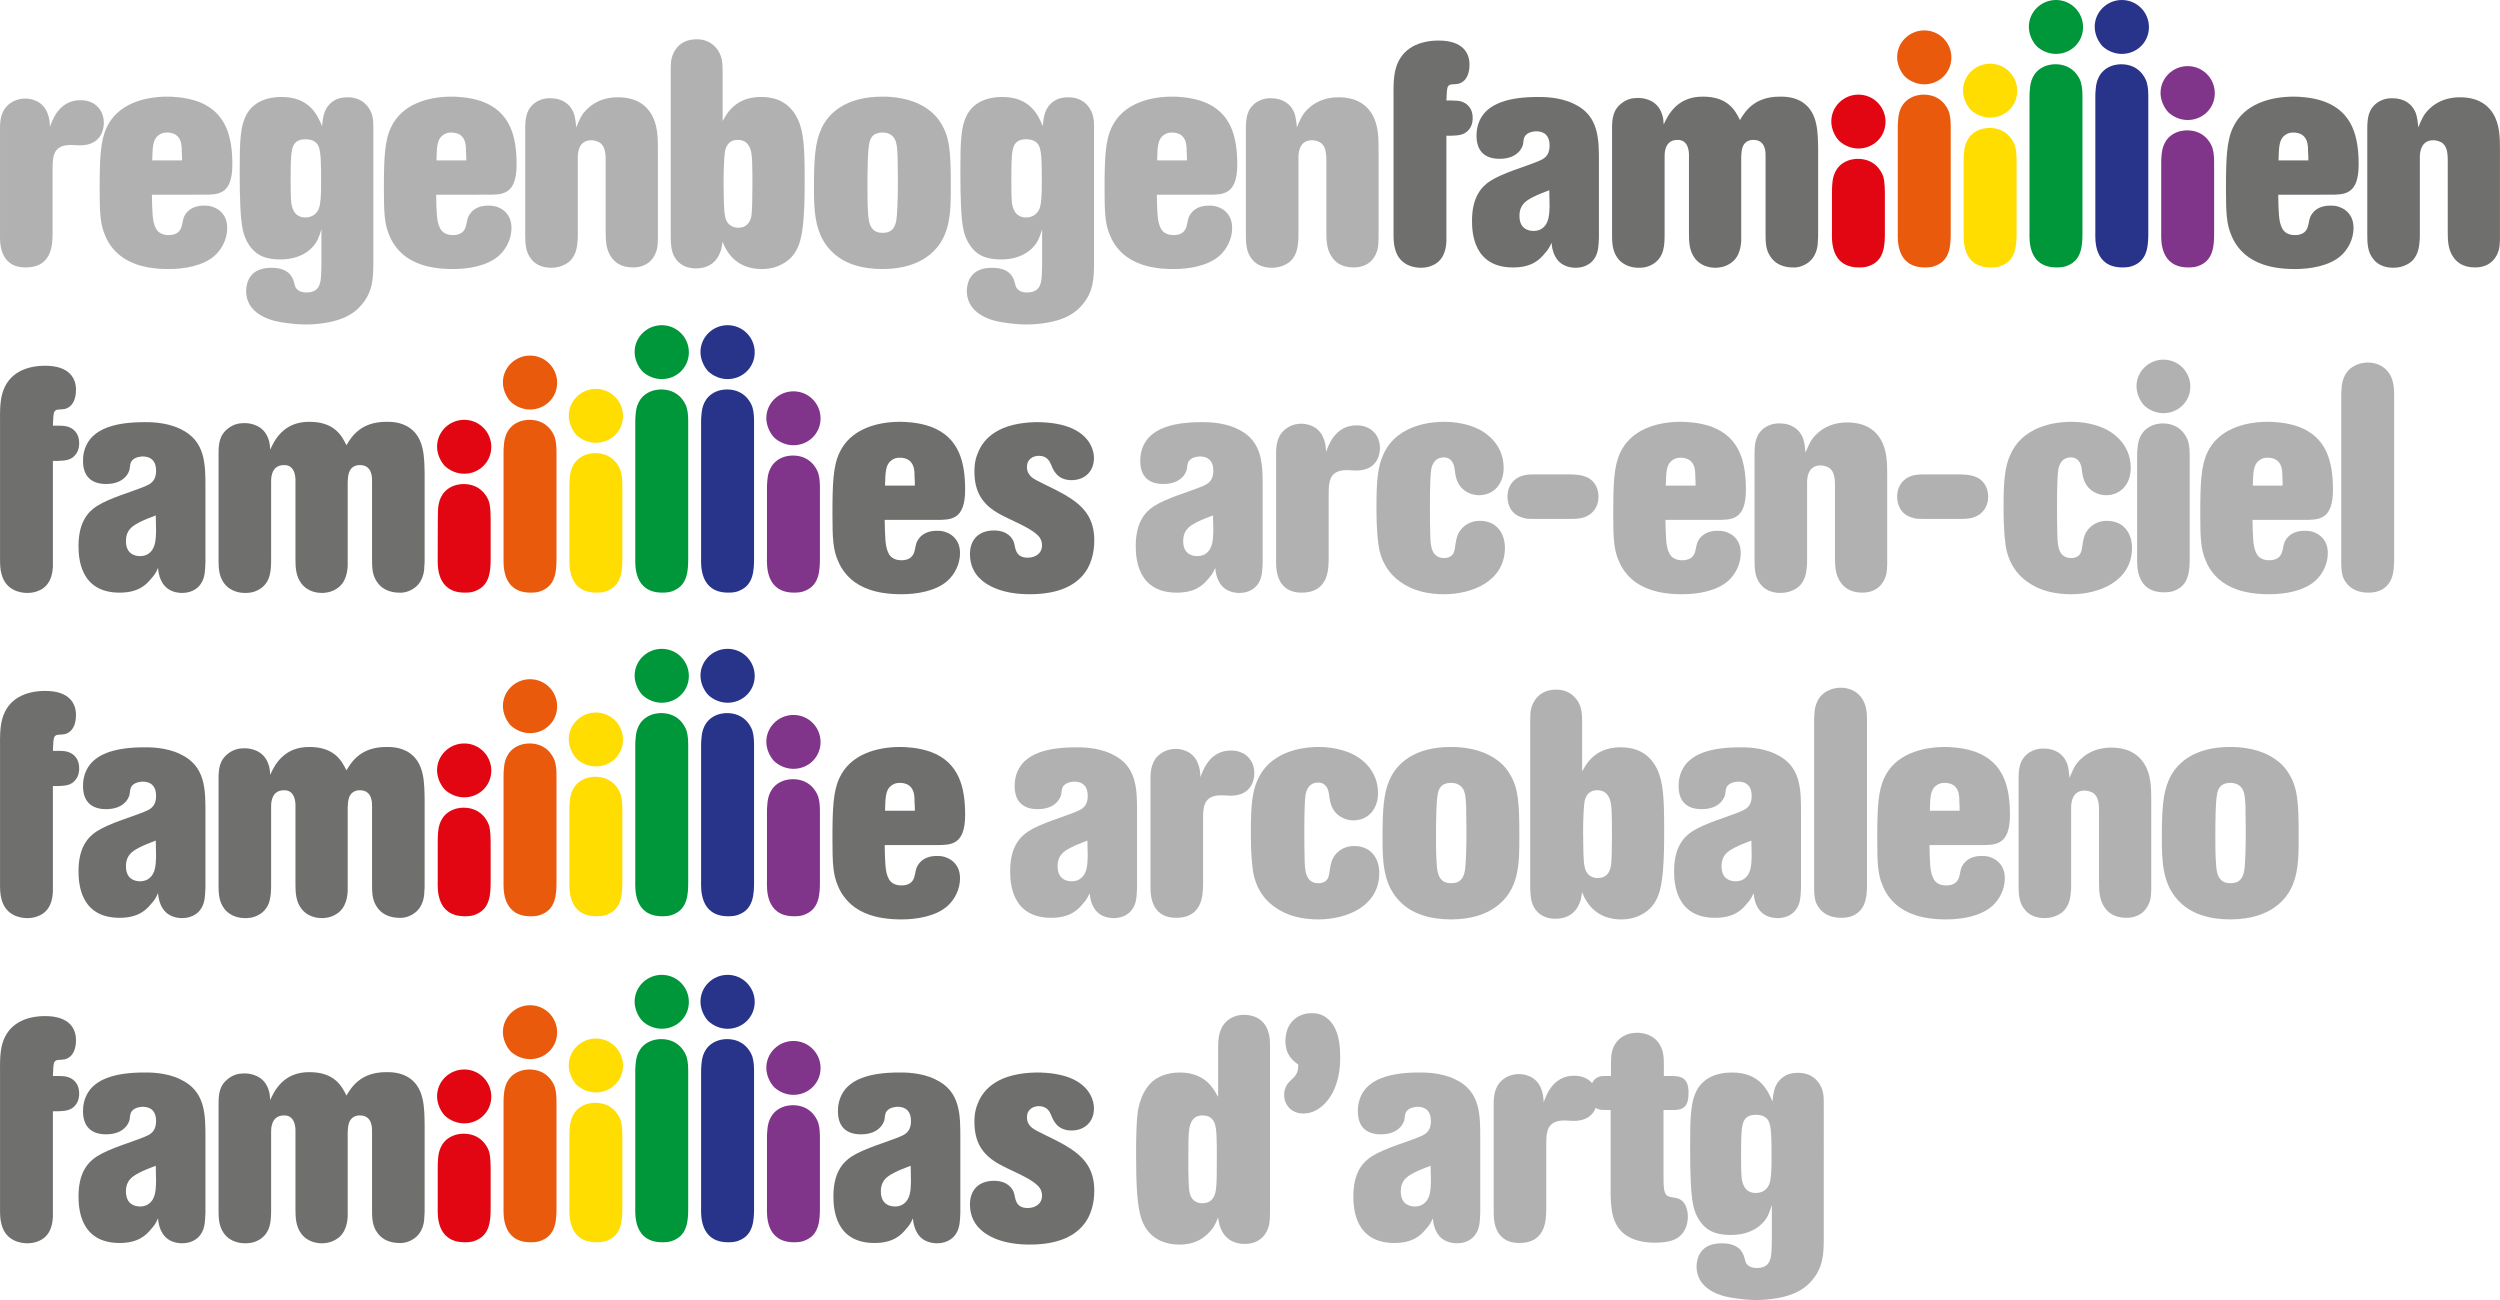 <?xml version="1.0" encoding="utf-8"?>
<!-- Generator: Adobe Illustrator 27.0.0, SVG Export Plug-In . SVG Version: 6.00 Build 0)  -->
<svg version="1.1" id="Ebene_1" xmlns="http://www.w3.org/2000/svg" xmlns:xlink="http://www.w3.org/1999/xlink" x="0px" y="0px"
	 viewBox="0 0 579.044 301.108" style="enable-background:new 0 0 579.044 301.108;" xml:space="preserve">
<style type="text/css">
	.st0{fill:#B1B1B1;}
	.st1{fill:#6F6F6E;}
	.st2{fill:#E20613;}
	.st3{fill:#E95A0C;}
	.st4{fill:#FFDD00;}
	.st5{fill:#00973A;}
	.st6{fill:#28348A;}
	.st7{fill:#81358A;}
</style>
<g>
	<path class="st0" d="M12.179,54.157c-0.076,1.704,0.292,7.786-6.238,7.786c-6.31,0-5.937-6.23-5.937-7.642V29.067
		c0.072-0.892,0.072-3.789,2.673-5.345c0.52-0.368,1.636-0.892,3.193-0.892c1.112,0,4.085,0.372,5.197,3.565
		c0.368,0.964,0.444,1.856,0.516,2.969c0.448-1.188,1.928-6.162,7.05-6.162c1.264,0,2.077,0.296,2.525,0.52
		c0.968,0.372,2.893,1.78,2.893,4.749c0,1.708-0.816,5.197-5.485,5.197c-0.968,0-1.928-0.152-2.825-0.072
		c-3.413,0.292-3.561,2.741-3.561,5.489V54.157z"/>
	<path class="st0" d="M42.162,37.155c0-0.736,0-1.408-0.072-2.149c0-0.888,0.22-4.309-3.413-4.309c-0.744,0-1.34,0.148-2.005,0.668
		c-1.264,0.968-1.336,2.673-1.412,5.789H42.162z M35.184,45.097c0.076,3.713,0.076,6.242,0.892,7.722
		c0.296,0.668,1.112,1.632,2.969,1.632c1.628,0,2.373-0.664,2.745-1.336c0.448-0.816,0.448-1.776,0.744-2.669
		c0.144-0.372,0.368-0.892,1.04-1.564c1.336-1.256,3.189-1.256,3.709-1.256c0.896,0,1.556,0.072,2.373,0.44
		c1.116,0.448,2.973,1.708,2.973,4.753c0,2.449-1.192,4.901-2.973,6.458c-2.741,2.377-7.122,3.041-10.611,3.041
		c-6.09,0-9.502-1.632-11.579-3.413c-0.672-0.592-2.229-2.077-3.117-4.381c-1.112-2.521-1.264-5.117-1.264-10.611
		c0-7.202,0.152-11.287,1.632-14.4c2.525-5.417,8.614-7.13,14.032-7.13c0.964,0,4.153,0.076,7.046,1.112
		c6.682,2.453,8.022,8.318,8.022,14.628c0,7.05-3.337,6.974-6.758,6.974H35.184z"/>
	<path class="st0" d="M67.618,34.856c-0.296,1.332-0.296,4.009-0.296,7.498c0,1.556,0,3.193,0.148,4.749
		c0.148,0.744,0.516,3.269,3.269,3.269c0.588,0,2.373-0.152,3.113-2.081c0.448-1.188,0.52-3.193,0.52-6.086
		c0-3.861,0-7.274-0.668-8.462c-0.368-0.74-1.184-1.484-2.965-1.484C68.955,32.259,67.918,33.003,67.618,34.856 M86.471,60.462
		c0,3.937-0.072,7.126-2.821,10.247c-0.816,0.96-2.301,2.373-5.193,3.341c-1.336,0.44-4.085,1.108-7.794,1.108
		c-1.556,0-3.493-0.216-4.977-0.44C64.802,74.57,57,73.75,57,67.292c0.08-2.008,0.968-5.269,5.793-5.269
		c3.709,0,4.901,1.704,5.345,3.489c0.072,0.224,0.072,0.372,0.224,0.82c0.592,1.48,2.377,1.408,2.745,1.408
		c0.596,0,1.412-0.152,1.932-0.52c1.408-0.968,1.332-2.897,1.408-6.014v-8.09c-0.148,0.372-0.524,2.001-1.336,3.193
		c-1.04,1.628-3.565,3.785-8.166,3.785c-4.301,0-6.014-1.56-7.202-3.265c-0.816-1.192-1.18-2.233-1.48-3.489
		c-0.596-2.605-0.744-7.278-0.744-13.735c0-6.83,0.076-10.615,1.784-13.435c1.036-1.704,3.341-3.709,7.938-3.709
		c6.606,0,8.386,4.453,9.354,6.754c0.224-2.373,0.52-4.381,2.597-5.793c0.964-0.664,2.081-0.888,3.341-0.888
		c3.637,0,5.121,2.525,5.569,3.861c0.368,1.04,0.368,2.153,0.368,3.341V60.462z"/>
	<path class="st0" d="M107.997,37.155c0-0.736,0-1.408-0.08-2.149c0-0.888,0.228-4.309-3.409-4.309
		c-0.744,0-1.336,0.148-2.008,0.668c-1.26,0.968-1.332,2.673-1.408,5.789H107.997z M101.024,45.097
		c0.068,3.713,0.068,6.242,0.884,7.722c0.3,0.668,1.112,1.632,2.973,1.632c1.632,0,2.373-0.664,2.745-1.336
		c0.448-0.816,0.448-1.776,0.74-2.669c0.152-0.372,0.376-0.892,1.04-1.564c1.332-1.256,3.197-1.256,3.713-1.256
		c0.892,0,1.56,0.072,2.377,0.44c1.112,0.448,2.973,1.708,2.973,4.753c0,2.449-1.192,4.901-2.973,6.458
		c-2.749,2.377-7.13,3.041-10.615,3.041c-6.086,0-9.498-1.632-11.579-3.413c-0.668-0.592-2.225-2.077-3.121-4.381
		c-1.112-2.521-1.264-5.117-1.264-10.611c0-7.202,0.152-11.287,1.64-14.4c2.525-5.417,8.602-7.13,14.024-7.13
		c0.964,0,4.161,0.076,7.054,1.112c6.682,2.453,8.018,8.318,8.018,14.628c0,7.05-3.341,6.974-6.754,6.974H101.024z"/>
	<path class="st0" d="M152.381,53.934c0,0.296,0.076,2.445-0.224,3.785c-0.368,1.484-1.628,4.225-5.569,4.225
		c-2.889,0-4.297-1.332-5.041-2.445c-1.188-1.708-1.26-3.785-1.26-5.861V37.081c0-2.373-0.452-3.417-1.416-4.081
		c-0.812-0.444-1.632-0.52-1.924-0.52c-3.413,0-3.117,3.937-3.117,4.453v17.44c0,0.596,0,1.116-0.08,1.636
		c-0.144,2.377-0.96,4.453-3.261,5.417c-0.448,0.224-1.488,0.596-2.821,0.596c-2.597,0-4.013-1.188-4.605-2.008
		c-1.332-1.556-1.412-3.637-1.412-5.641v-24.49c0-2.529,0.224-4.605,2.381-6.162c0.592-0.376,1.772-1.04,3.485-0.964
		c2.525,0,4.529,1.184,5.417,3.561c0.296,0.964,0.448,2.153,0.52,3.193c0.08-0.148,0.744-1.856,1.336-2.821
		c1.036-1.56,3.561-4.157,8.314-4.157c1.336,0,5.349,0.072,7.646,3.709c1.632,2.601,1.632,5.717,1.632,8.614V53.934z"/>
	<path class="st0" d="M167.895,35.303c-0.152,0.96-0.304,3.857-0.304,6.754c0,1.704,0.076,3.413,0.076,5.117
		c0.076,1.188,0.076,2.673,0.52,3.789c0.52,1.188,1.56,1.78,2.821,1.78c1.112,0,2.673-0.444,3.049-2.897
		c0.144-0.888,0.216-3.857,0.216-6.826c0-1.928,0-3.861-0.072-5.789c-0.076-1.192-0.144-2.673-0.888-3.637
		c-0.52-0.82-1.416-1.192-2.381-1.192C168.415,32.334,167.967,34.635,167.895,35.303 M155.348,16.818c0-1.852,0-2.381,0.224-3.341
		c0.368-1.488,1.7-4.377,5.785-4.377c0.816,0,2.821,0.072,4.457,1.928c1.56,1.78,1.56,3.713,1.56,5.933v11.063
		c0.52-0.892,0.888-1.556,1.556-2.373c2.525-3.045,5.938-3.193,7.346-3.193c1.932,0,6.162,0.296,8.462,5.045
		c1.412,2.901,1.636,6.83,1.636,13.587c0,3.413,0,6.826-0.304,10.167c-0.368,3.933-1.036,7.87-4.817,9.87
		c-2.077,1.188-4.165,1.188-4.977,1.188c-1.628,0-5.641-0.372-8.014-4.449c-0.296-0.448-0.52-0.892-0.888-1.856
		c-0.224,1.336-0.3,1.856-0.6,2.521c-0.96,2.449-2.965,3.641-5.561,3.641c-1.784,0-3.493-0.596-4.605-2.081
		c-0.964-1.332-1.26-2.597-1.26-5.793V16.818z"/>
	<path class="st0" d="M201.29,33.519c-0.3,1.56-0.368,5.345-0.368,9.722c0,2.077,0,4.085,0.144,6.086
		c0.072,1.264,0.224,2.973,1.188,3.861c0.444,0.448,1.04,0.744,2.221,0.744c2.008,0,2.825-1.112,3.125-2.897
		c0.216-1.112,0.372-5.117,0.372-9.058c0-1.928-0.076-3.857-0.076-5.789c-0.08-1.256-0.08-2.893-0.668-4.005
		c-0.592-1.04-1.632-1.484-2.821-1.484C201.81,30.699,201.442,32.483,201.29,33.519 M215.466,25.725
		c1.332,1.036,2.077,2.153,2.373,2.673c2.157,3.265,2.381,6.902,2.381,14.4c0,6.382,0.144,12.915-5.865,16.924
		c-1.784,1.184-4.897,2.593-9.946,2.593c-4.605,0-9.35-1.108-12.467-4.817c-3.341-3.861-3.417-9.278-3.417-14.108
		c0-6.606,0.292-10.315,1.556-13.211c1.484-3.637,5.493-7.87,14.476-7.794C205.963,22.384,211.461,22.46,215.466,25.725"/>
	<path class="st0" d="M234.538,34.856c-0.292,1.332-0.292,4.009-0.292,7.498c0,1.556,0,3.193,0.148,4.749
		c0.144,0.744,0.52,3.269,3.265,3.269c0.596,0,2.377-0.152,3.121-2.081c0.44-1.188,0.52-3.193,0.52-6.086
		c0-3.861,0-7.274-0.672-8.462c-0.368-0.74-1.188-1.484-2.969-1.484C235.875,32.259,234.838,33.003,234.538,34.856 M253.399,60.462
		c0,3.937-0.08,7.126-2.821,10.247c-0.816,0.96-2.301,2.373-5.201,3.341c-1.336,0.44-4.077,1.108-7.79,1.108
		c-1.56,0-3.489-0.216-4.973-0.44c-0.892-0.148-8.686-0.968-8.686-7.426c0.072-2.008,0.964-5.269,5.789-5.269
		c3.713,0,4.901,1.704,5.341,3.489c0.08,0.224,0.08,0.372,0.224,0.82c0.592,1.48,2.377,1.408,2.753,1.408
		c0.588,0,1.404-0.152,1.921-0.52c1.416-0.968,1.344-2.897,1.416-6.014v-8.09c-0.152,0.372-0.52,2.001-1.336,3.193
		c-1.036,1.628-3.561,3.785-8.162,3.785c-4.309,0-6.018-1.56-7.202-3.265c-0.816-1.192-1.192-2.233-1.488-3.489
		c-0.592-2.605-0.74-7.278-0.74-13.735c0-6.83,0.072-10.615,1.78-13.435c1.04-1.704,3.341-3.709,7.942-3.709
		c6.61,0,8.39,4.453,9.354,6.754c0.22-2.373,0.516-4.381,2.601-5.793c0.96-0.664,2.077-0.888,3.341-0.888
		c3.637,0,5.117,2.525,5.561,3.861c0.376,1.04,0.376,2.153,0.376,3.341V60.462z"/>
	<path class="st0" d="M274.92,37.155c0-0.736,0-1.408-0.08-2.149c0-0.888,0.224-4.309-3.413-4.309c-0.744,0-1.332,0.148-2.004,0.668
		c-1.26,0.968-1.336,2.673-1.404,5.789H274.92z M267.943,45.097c0.076,3.713,0.076,6.242,0.888,7.722
		c0.296,0.668,1.112,1.632,2.973,1.632c1.632,0,2.373-0.664,2.741-1.336c0.448-0.816,0.448-1.776,0.744-2.669
		c0.148-0.372,0.372-0.892,1.036-1.564c1.336-1.256,3.197-1.256,3.717-1.256c0.888,0,1.556,0.072,2.373,0.44
		c1.112,0.448,2.973,1.708,2.973,4.753c0,2.449-1.192,4.901-2.973,6.458c-2.749,2.377-7.126,3.041-10.611,3.041
		c-6.09,0-9.502-1.632-11.579-3.413c-0.672-0.592-2.229-2.077-3.121-4.381c-1.112-2.521-1.264-5.117-1.264-10.611
		c0-7.202,0.152-11.287,1.636-14.4c2.525-5.417,8.606-7.13,14.024-7.13c0.968,0,4.161,0.076,7.054,1.112
		c6.682,2.453,8.018,8.318,8.018,14.628c0,7.05-3.341,6.974-6.754,6.974H267.943z"/>
	<path class="st0" d="M319.302,53.934c0,0.296,0.072,2.445-0.224,3.785c-0.368,1.484-1.628,4.225-5.569,4.225
		c-2.893,0-4.297-1.332-5.041-2.445c-1.188-1.708-1.26-3.785-1.26-5.861V37.081c0-2.373-0.452-3.417-1.412-4.081
		c-0.82-0.444-1.636-0.52-1.928-0.52c-3.413,0-3.121,3.937-3.121,4.453v17.44c0,0.596,0,1.116-0.076,1.636
		c-0.144,2.377-0.96,4.453-3.265,5.417c-0.444,0.224-1.484,0.596-2.821,0.596c-2.593,0-4.009-1.188-4.601-2.008
		c-1.332-1.556-1.412-3.637-1.412-5.641v-24.49c0-2.529,0.224-4.605,2.381-6.162c0.592-0.376,1.776-1.04,3.485-0.964
		c2.525,0,4.529,1.184,5.417,3.561c0.296,0.964,0.448,2.153,0.52,3.193c0.08-0.148,0.744-1.856,1.336-2.821
		c1.036-1.56,3.561-4.157,8.314-4.157c1.336,0,5.345,0.072,7.65,3.709c1.628,2.601,1.628,5.717,1.628,8.614V53.934z"/>
	<path class="st1" d="M336.201,23.277c1.112,0,1.708,0.072,2.229,0.22c0.964,0.296,2.669,1.188,2.669,3.861
		c0,0.376,0,1.56-0.816,2.597c-1.112,1.412-2.525,1.412-4.229,1.484h-1.044v24.57c-0.072,0.744-0.144,3.565-2.445,5.049
		c-0.592,0.372-1.712,0.964-3.489,0.964c-1.264,0-4.905-0.372-5.941-4.301c-0.368-1.196-0.368-2.529-0.368-3.865V21.344
		c0-0.44-0.08-3.409,0.52-5.493c1.336-4.753,5.489-6.458,9.947-6.458c5.637,0,7.202,2.969,7.122,5.721c0,0.44,0,3.633-2.597,4.301
		c-1.264,0.224-1.928-0.076-2.373,0.596c-0.296,0.444-0.296,1.784-0.376,3.265H336.201z"/>
	<path class="st1" d="M358.84,44.062c-2.977,1.108-5.125,2.077-6.014,3.189c-0.372,0.448-0.892,1.26-0.892,2.745
		c0,2.973,2.005,3.493,3.265,3.493c0.3,0,1.184,0,2.008-0.596c1.632-1.188,1.632-3.341,1.704-5.121L358.84,44.062z M370.342,55.045
		c-0.072,0.52,0,2.005-0.372,3.341c-0.664,2.373-2.597,3.637-5.045,3.637c-0.52,0-2.005-0.076-3.269-0.964
		c-2.077-1.484-2.229-4.229-2.297-4.825c-0.596,1.408-1.04,1.856-1.564,2.449c-1.188,1.488-3.041,3.265-7.35,3.265
		c-9.202,0-9.502-8.162-9.502-10.839c0-5.417,2.161-7.866,4.237-9.202c3.045-1.928,8.014-3.265,11.203-4.601
		c0.968-0.444,2.529-0.964,2.529-3.637c0-2.077-1.04-3.265-3.117-3.265c-0.148,0-1.784,0.072-2.449,0.964
		c-0.52,0.52-0.448,1.408-0.596,2.153c-0.144,0.368-0.372,1.112-1.112,1.784c-0.744,0.736-2.081,1.48-4.309,1.48
		c-3.485,0-5.341-1.852-5.341-5.345c0-0.888,0.076-3.117,1.708-5.117c2.004-2.381,5.789-3.861,12.471-3.861
		c1.04,0,4.969-0.076,8.31,1.556c5.941,2.745,5.865,8.242,5.865,13.807V55.045z"/>
	<path class="st1" d="M421.112,54.157c0,0.588,0,1.184-0.072,1.78c0,0.816-0.152,3.785-2.821,5.269
		c-1.264,0.736-2.605,0.816-3.045,0.736c-0.896,0-3.565-0.148-5.121-2.517c-1.116-1.636-1.116-3.417-1.116-5.345V36.116
		c0-0.592,0.148-3.713-2.821-3.713c-0.296,0-0.816,0-1.484,0.372c-1.188,0.74-1.26,2.157-1.336,3.489v19.597
		c-0.076,0.664-0.148,3.713-2.601,5.197c-1.336,0.884-2.821,0.964-3.337,0.964c-0.888,0-3.261-0.148-4.821-2.225
		c-1.264-1.712-1.344-3.713-1.344-5.717V36.416c0-0.3,0.304-4.085-2.669-4.013c-3.189,0-2.969,3.565-2.969,4.013v17.664
		c0,2.673-0.072,5.345-2.521,6.978c-1.484,0.964-2.821,0.964-3.493,0.964c-0.884,0-3.413-0.148-4.969-2.373
		c-1.116-1.636-1.192-3.417-1.192-5.273V29.955c0-2.521,0.156-4.525,2.377-6.162c1.116-0.812,2.229-1.112,3.637-1.112
		c1.116,0,4.457,0.3,5.565,3.789c0.224,0.664,0.3,1.036,0.376,2.373c0.888-1.928,2.965-6.534,9.126-6.458
		c5.793,0,7.498,3.265,8.538,5.421c1.188-2.005,3.341-5.421,9.202-5.421c0.896,0,3.413-0.076,5.569,1.488
		c3.341,2.449,3.269,6.974,3.341,10.611V54.157z"/>
	<path class="st1" d="M534.654,37.155c0-0.736,0-1.408-0.08-2.149c0-0.888,0.224-4.309-3.413-4.309
		c-0.744,0-1.332,0.148-2.008,0.668c-1.256,0.968-1.332,2.673-1.404,5.789H534.654z M527.677,45.097
		c0.072,3.713,0.072,6.242,0.888,7.722c0.296,0.668,1.108,1.632,2.969,1.632c1.632,0,2.377-0.664,2.745-1.336
		c0.448-0.816,0.448-1.776,0.744-2.669c0.148-0.372,0.372-0.892,1.036-1.564c1.336-1.256,3.197-1.256,3.717-1.256
		c0.888,0,1.556,0.072,2.373,0.44c1.112,0.448,2.973,1.708,2.973,4.753c0,2.449-1.192,4.901-2.973,6.458
		c-2.749,2.377-7.126,3.041-10.615,3.041c-6.086,0-9.498-1.632-11.579-3.413c-0.668-0.592-2.225-2.077-3.121-4.381
		c-1.112-2.521-1.26-5.117-1.26-10.611c0-7.202,0.148-11.287,1.636-14.4c2.525-5.417,8.606-7.13,14.028-7.13
		c0.964,0,4.157,0.076,7.05,1.112c6.682,2.453,8.018,8.318,8.018,14.628c0,7.05-3.341,6.974-6.754,6.974H527.677z"/>
	<path class="st1" d="M579.036,53.934c0,0.296,0.072,2.445-0.224,3.785c-0.368,1.484-1.628,4.225-5.569,4.225
		c-2.893,0-4.301-1.332-5.041-2.445c-1.192-1.708-1.26-3.785-1.26-5.861V37.081c0-2.373-0.452-3.417-1.416-4.081
		c-0.816-0.444-1.632-0.52-1.924-0.52c-3.417,0-3.121,3.937-3.121,4.453v17.44c0,0.596,0,1.116-0.076,1.636
		c-0.144,2.377-0.964,4.453-3.265,5.417c-0.444,0.224-1.484,0.596-2.821,0.596c-2.597,0-4.009-1.188-4.601-2.008
		c-1.336-1.556-1.412-3.637-1.412-5.641v-24.49c0-2.529,0.224-4.605,2.381-6.162c0.592-0.376,1.773-1.04,3.485-0.964
		c2.525,0,4.529,1.184,5.417,3.561c0.296,0.964,0.448,2.153,0.516,3.193c0.08-0.148,0.744-1.856,1.34-2.821
		c1.036-1.56,3.561-4.157,8.314-4.157c1.336,0,5.345,0.072,7.65,3.709c1.628,2.601,1.628,5.717,1.628,8.614V53.934z"/>
	<path class="st1" d="M13.438,98.592c1.112,0,1.708,0.076,2.229,0.224c0.968,0.292,2.669,1.184,2.669,3.857
		c0,0.376,0,1.56-0.812,2.597c-1.112,1.412-2.529,1.412-4.229,1.484H12.25v24.57c-0.076,0.744-0.144,3.565-2.449,5.053
		c-0.592,0.368-1.708,0.96-3.489,0.96c-1.264,0-4.897-0.372-5.941-4.301c-0.364-1.192-0.364-2.529-0.364-3.865V96.659
		c0-0.44-0.08-3.409,0.52-5.493c1.332-4.753,5.489-6.454,9.946-6.454c5.633,0,7.198,2.965,7.122,5.717c0,0.44,0,3.633-2.601,4.301
		c-1.26,0.224-1.924-0.076-2.373,0.596c-0.296,0.444-0.296,1.784-0.372,3.265H13.438z"/>
	<path class="st1" d="M36.078,119.377c-2.973,1.112-5.121,2.077-6.01,3.189c-0.376,0.448-0.896,1.26-0.896,2.749
		c0,2.969,2.005,3.489,3.269,3.489c0.296,0,1.184,0,2.005-0.596c1.632-1.184,1.632-3.341,1.704-5.121L36.078,119.377z
		 M47.585,130.36c-0.076,0.524,0,2.005-0.376,3.341c-0.664,2.373-2.597,3.637-5.041,3.637c-0.52,0-2.008-0.072-3.269-0.96
		c-2.081-1.488-2.229-4.233-2.301-4.829c-0.592,1.408-1.04,1.856-1.56,2.449c-1.188,1.488-3.045,3.269-7.35,3.269
		c-9.206,0-9.502-8.166-9.502-10.843c0-5.413,2.157-7.866,4.233-9.202c3.045-1.928,8.018-3.261,11.207-4.597
		c0.964-0.448,2.525-0.964,2.525-3.637c0-2.081-1.04-3.269-3.117-3.269c-0.144,0-1.784,0.072-2.445,0.964
		c-0.52,0.52-0.448,1.412-0.6,2.157c-0.144,0.368-0.368,1.108-1.108,1.78c-0.744,0.74-2.081,1.48-4.309,1.48
		c-3.485,0-5.345-1.852-5.345-5.341c0-0.892,0.076-3.121,1.708-5.121c2.005-2.381,5.793-3.861,12.475-3.861
		c1.036,0,4.969-0.076,8.31,1.556c5.937,2.745,5.865,8.242,5.865,13.807V130.36z"/>
	<path class="st1" d="M98.352,129.472c0,0.592,0,1.184-0.076,1.78c0,0.816-0.148,3.785-2.821,5.269
		c-1.256,0.744-2.601,0.816-3.041,0.744c-0.892,0-3.565-0.152-5.121-2.525c-1.12-1.636-1.12-3.417-1.12-5.345v-17.965
		c0-0.592,0.156-3.709-2.821-3.709c-0.296,0-0.812,0-1.48,0.372c-1.188,0.744-1.26,2.153-1.34,3.485v19.597
		c-0.072,0.668-0.144,3.713-2.597,5.201c-1.332,0.888-2.821,0.96-3.341,0.96c-0.888,0-3.261-0.148-4.817-2.225
		c-1.264-1.708-1.344-3.713-1.344-5.717v-17.664c0-0.3,0.304-4.085-2.669-4.009c-3.189,0-2.969,3.561-2.969,4.009v17.664
		c0,2.673-0.072,5.345-2.521,6.982c-1.488,0.96-2.821,0.96-3.493,0.96c-0.888,0-3.413-0.148-4.969-2.373
		c-1.12-1.632-1.192-3.417-1.192-5.273V105.27c0-2.521,0.152-4.525,2.373-6.162c1.12-0.812,2.233-1.112,3.641-1.112
		c1.116,0,4.453,0.3,5.565,3.789c0.228,0.668,0.296,1.036,0.376,2.373c0.888-1.928,2.965-6.534,9.126-6.458
		c5.793,0,7.498,3.265,8.538,5.421c1.188-2.005,3.337-5.421,9.202-5.421c0.896,0,3.413-0.076,5.569,1.488
		c3.341,2.449,3.265,6.974,3.341,10.611V129.472z"/>
	<path class="st1" d="M211.892,112.47c0-0.74,0-1.412-0.076-2.153c0-0.888,0.22-4.305-3.417-4.305c-0.74,0-1.332,0.148-2.004,0.668
		c-1.26,0.968-1.332,2.673-1.404,5.789H211.892z M204.914,120.416c0.076,3.709,0.076,6.234,0.888,7.718
		c0.296,0.668,1.112,1.632,2.973,1.632c1.632,0,2.373-0.668,2.741-1.336c0.448-0.816,0.448-1.78,0.744-2.669
		c0.152-0.372,0.376-0.892,1.04-1.56c1.336-1.26,3.193-1.26,3.713-1.26c0.888,0,1.56,0.072,2.373,0.44
		c1.112,0.444,2.973,1.708,2.973,4.753c0,2.449-1.188,4.901-2.973,6.458c-2.745,2.377-7.126,3.045-10.611,3.045
		c-6.086,0-9.502-1.632-11.579-3.417c-0.668-0.592-2.229-2.077-3.121-4.377c-1.112-2.525-1.264-5.125-1.264-10.615
		c0-7.202,0.152-11.283,1.636-14.4c2.525-5.417,8.606-7.13,14.028-7.13c0.964,0,4.161,0.076,7.05,1.116
		c6.682,2.449,8.018,8.314,8.018,14.624c0,7.054-3.341,6.978-6.754,6.978H204.914z"/>
	<path class="st1" d="M248.703,99.41c3.865,1.928,4.677,4.973,4.677,6.682c0,3.113-2.153,5.121-5.197,5.121
		c-3.413,0-4.301-2.525-4.749-3.641c-0.296-0.668-0.892-2.001-2.821-2.001c-1.484,0-2.821,0.96-2.749,2.597
		c0,0.52,0.08,1.484,1.116,2.377c1.188,0.964,4.157,2.081,7.57,4.009c4.381,2.521,6.906,5.341,6.906,10.611
		c0,1.116-0.076,4.749-2.301,7.65c-2.008,2.597-5.645,4.821-12.695,4.821c-6.238,0-9.946-1.932-11.799-3.933
		c-0.744-0.82-2.005-2.525-2.005-5.345c0-3.489,2.149-5.493,5.561-5.493c3.125,0,4.389,1.78,4.681,2.965
		c0.296,0.972,0.22,3.341,3.117,3.341c1.78,0,3.341-0.96,3.341-2.889c0-1.488-0.968-2.305-1.332-2.597
		c-1.784-1.636-6.386-3.417-8.466-4.605c-4.081-2.225-5.865-5.201-5.865-9.874c0-0.74,0-2.373,0.744-4.153
		c1.408-3.789,5.193-7.13,13.587-7.278C242.845,97.773,246.182,98.145,248.703,99.41"/>
	<path class="st0" d="M280.951,119.377c-2.973,1.112-5.121,2.077-6.009,3.189c-0.376,0.448-0.896,1.26-0.896,2.749
		c0,2.969,2.008,3.489,3.269,3.489c0.296,0,1.184,0,2.004-0.596c1.632-1.184,1.632-3.341,1.708-5.121L280.951,119.377z
		 M292.458,130.36c-0.072,0.52,0,2.005-0.372,3.341c-0.668,2.373-2.601,3.637-5.045,3.637c-0.52,0-2.005-0.072-3.269-0.96
		c-2.077-1.488-2.229-4.233-2.301-4.829c-0.592,1.408-1.04,1.856-1.56,2.449c-1.188,1.488-3.045,3.269-7.35,3.269
		c-9.206,0-9.502-8.166-9.502-10.843c0-5.413,2.157-7.866,4.237-9.202c3.045-1.928,8.014-3.261,11.203-4.597
		c0.964-0.448,2.529-0.964,2.529-3.637c0-2.081-1.044-3.269-3.121-3.269c-0.144,0-1.784,0.072-2.445,0.964
		c-0.52,0.52-0.448,1.412-0.6,2.157c-0.144,0.368-0.368,1.108-1.112,1.78c-0.74,0.74-2.077,1.48-4.305,1.48
		c-3.485,0-5.345-1.852-5.345-5.341c0-0.892,0.08-3.121,1.708-5.121c2.005-2.381,5.793-3.861,12.475-3.861
		c1.036,0,4.969-0.076,8.31,1.556c5.937,2.745,5.865,8.242,5.865,13.807V130.36z"/>
	<path class="st0" d="M307.745,129.472c-0.076,1.704,0.296,7.794-6.242,7.794c-6.306,0-5.934-6.238-5.934-7.646v-25.238
		c0.08-0.892,0.08-3.785,2.677-5.345c0.516-0.368,1.628-0.892,3.185-0.892c1.112,0,4.085,0.372,5.197,3.565
		c0.376,0.964,0.444,1.856,0.52,2.969c0.444-1.188,1.932-6.162,7.054-6.162c1.264,0,2.077,0.3,2.525,0.52
		c0.96,0.372,2.893,1.78,2.893,4.749c0,1.708-0.812,5.201-5.489,5.201c-0.968,0-1.932-0.148-2.821-0.076
		c-3.417,0.292-3.565,2.749-3.565,5.493V129.472z"/>
	<path class="st0" d="M343.297,99.856c1.488,0.888,4.973,3.485,4.973,8.534c0,3.485-2.077,6.31-5.785,6.31
		c-0.744,0-3.045-0.296-4.381-2.229c-1.04-1.412-1.12-3.485-1.192-3.861c-0.072-0.516-0.364-2.669-2.521-2.669
		c-1.04,0-2.449,0.444-2.897,2.749c-0.22,1.48-0.296,4.449-0.296,8.386c0,2.301,0,4.601,0.076,6.978
		c0.072,2.077,0.148,5.269,3.265,5.193c0.224,0,0.816,0,1.408-0.368c0.82-0.52,0.964-1.264,1.188-2.973
		c0.076-0.296,0.152-1.26,0.596-2.225c0.516-1.112,2-3.041,5.049-3.041c3.705,0,5.785,2.669,5.785,6.31
		c-0.076,7.718-7.642,10.687-14.099,10.687c-3.641,0-7.202-0.744-10.171-2.897c-1.416-1.04-3.717-2.969-4.753-7.126
		c-0.444-1.856-0.736-5.197-0.736-9.874c0-6.382,0.292-9.722,1.628-12.539c3.341-7.354,12.171-7.502,14.104-7.502
		C338.768,97.699,341.885,98.964,343.297,99.856"/>
	<path class="st0" d="M355.615,120.189c-1.632,0-2.081,0-2.969-0.292c-3.193-0.892-3.489-3.789-3.489-4.897
		c0-1.636,0.668-3.197,2.077-4.161c1.336-0.892,2.821-0.964,4.461-0.964h7.938c2.225,0.072,4.529,0.224,5.861,2.377
		c0.3,0.516,0.744,1.336,0.744,2.821c0,0.74-0.144,2.745-2.008,4.081c-1.404,0.968-2.889,1.036-4.521,1.036H355.615z"/>
	<path class="st0" d="M392.725,112.47c0-0.74,0-1.412-0.072-2.153c0-0.888,0.22-4.305-3.413-4.305c-0.744,0-1.34,0.148-2.004,0.668
		c-1.264,0.968-1.336,2.673-1.412,5.789H392.725z M385.747,120.416c0.076,3.709,0.076,6.234,0.896,7.718
		c0.292,0.668,1.112,1.632,2.965,1.632c1.632,0,2.377-0.668,2.749-1.336c0.444-0.816,0.444-1.78,0.744-2.669
		c0.144-0.372,0.368-0.892,1.036-1.56c1.336-1.26,3.189-1.26,3.709-1.26c0.896,0,1.56,0.072,2.377,0.44
		c1.116,0.444,2.969,1.708,2.969,4.753c0,2.449-1.192,4.901-2.969,6.458c-2.745,2.377-7.122,3.045-10.615,3.045
		c-6.09,0-9.502-1.632-11.579-3.417c-0.672-0.592-2.229-2.077-3.117-4.377c-1.112-2.525-1.26-5.125-1.26-10.615
		c0-7.202,0.148-11.283,1.628-14.4c2.525-5.417,8.614-7.13,14.032-7.13c0.964,0,4.157,0.076,7.046,1.116
		c6.682,2.449,8.026,8.314,8.026,14.624c0,7.054-3.341,6.978-6.762,6.978H385.747z"/>
	<path class="st0" d="M437.109,129.249c0,0.296,0.08,2.449-0.22,3.785c-0.372,1.484-1.632,4.229-5.565,4.229
		c-2.893,0-4.305-1.336-5.053-2.449c-1.18-1.708-1.26-3.785-1.26-5.861v-16.552c0-2.377-0.44-3.417-1.408-4.085
		c-0.812-0.444-1.636-0.52-1.932-0.52c-3.413,0-3.117,3.937-3.117,4.457v17.436c0,0.596,0,1.116-0.072,1.636
		c-0.152,2.377-0.964,4.453-3.269,5.417c-0.448,0.224-1.484,0.596-2.821,0.596c-2.597,0-4.005-1.184-4.601-2.005
		c-1.336-1.56-1.408-3.637-1.408-5.645v-24.49c0-2.529,0.224-4.605,2.377-6.162c0.588-0.372,1.78-1.04,3.489-0.964
		c2.517,0,4.525,1.184,5.417,3.561c0.296,0.964,0.44,2.153,0.52,3.193c0.072-0.148,0.744-1.856,1.336-2.821
		c1.036-1.556,3.565-4.157,8.31-4.157c1.34,0,5.345,0.072,7.646,3.713c1.632,2.597,1.632,5.713,1.632,8.61V129.249z"/>
	<path class="st0" d="M445.868,120.189c-1.632,0-2.081,0-2.965-0.292c-3.197-0.892-3.493-3.789-3.493-4.897
		c0-1.636,0.672-3.197,2.077-4.161c1.336-0.892,2.821-0.964,4.461-0.964h7.938c2.225,0.072,4.529,0.224,5.861,2.377
		c0.3,0.516,0.744,1.336,0.744,2.821c0,0.74-0.144,2.745-2.005,4.081c-1.408,0.968-2.893,1.036-4.529,1.036H445.868z"/>
	<path class="st0" d="M488.545,99.856c1.488,0.888,4.973,3.485,4.973,8.534c0,3.485-2.081,6.31-5.785,6.31
		c-0.744,0-3.045-0.296-4.381-2.229c-1.036-1.412-1.116-3.485-1.188-3.861c-0.072-0.516-0.368-2.669-2.525-2.669
		c-1.04,0-2.449,0.444-2.897,2.749c-0.22,1.48-0.296,4.449-0.296,8.386c0,2.301,0,4.601,0.076,6.978
		c0.072,2.077,0.152,5.269,3.265,5.193c0.228,0,0.816,0,1.408-0.368c0.82-0.52,0.968-1.264,1.188-2.973
		c0.076-0.296,0.152-1.26,0.596-2.225c0.516-1.112,2.004-3.041,5.045-3.041c3.713,0,5.789,2.669,5.789,6.31
		c-0.072,7.718-7.642,10.687-14.099,10.687c-3.641,0-7.202-0.744-10.171-2.897c-1.412-1.04-3.717-2.969-4.753-7.126
		c-0.44-1.856-0.736-5.197-0.736-9.874c0-6.382,0.296-9.722,1.628-12.539c3.341-7.354,12.171-7.502,14.104-7.502
		C484.016,97.699,487.133,98.964,488.545,99.856"/>
	<path class="st0" d="M507.172,129.248c0,2.821-0.148,6.09-3.193,7.422c-0.884,0.444-1.776,0.52-2.741,0.52
		c-6.682,0-6.238-6.534-6.238-8.018v-23.454c0-0.592,0-1.188,0.076-1.784c0.072-0.74,0.144-3.265,2.373-4.825
		c1.412-0.96,2.893-1.036,3.493-1.036c3.857,0,5.417,2.745,5.857,4.085c0.372,1.256,0.372,2.521,0.372,3.857V129.248z
		 M494.853,89.462c0-3.417,2.821-6.162,6.234-6.162c3.493,0,6.234,2.821,6.234,6.238c0,3.489-2.821,6.162-6.234,6.162
		c-1.632,0-3.265-0.668-4.453-1.78C495.597,92.799,494.853,91.094,494.853,89.462"/>
	<path class="st0" d="M528.695,112.47c0-0.74,0-1.412-0.072-2.153c0-0.888,0.224-4.305-3.413-4.305c-0.744,0-1.34,0.148-2.005,0.668
		c-1.26,0.968-1.336,2.673-1.412,5.789H528.695z M521.721,120.416c0.072,3.709,0.072,6.234,0.892,7.718
		c0.296,0.668,1.112,1.632,2.965,1.632c1.632,0,2.373-0.668,2.749-1.336c0.448-0.816,0.448-1.78,0.744-2.669
		c0.144-0.372,0.368-0.892,1.036-1.56c1.336-1.26,3.193-1.26,3.709-1.26c0.896,0,1.56,0.072,2.373,0.44
		c1.12,0.444,2.977,1.708,2.977,4.753c0,2.449-1.192,4.901-2.977,6.458c-2.741,2.377-7.118,3.045-10.611,3.045
		c-6.086,0-9.498-1.632-11.579-3.417c-0.668-0.592-2.229-2.077-3.117-4.377c-1.108-2.525-1.26-5.125-1.26-10.615
		c0-7.202,0.152-11.283,1.632-14.4c2.521-5.417,8.61-7.13,14.032-7.13c0.964,0,4.153,0.076,7.046,1.116
		c6.682,2.449,8.022,8.314,8.022,14.624c0,7.054-3.341,6.978-6.762,6.978H521.721z"/>
	<path class="st0" d="M554.525,129.914c-0.076,2.449-0.224,4.901-2.529,6.462c-1.404,0.888-2.821,0.888-3.485,0.888
		c-3.933,0-5.497-2.449-5.933-3.929c-0.304-1.192-0.304-2.237-0.304-3.421V91.612c0-0.52,0-0.96,0.076-1.484
		c0-0.74,0.148-3.861,2.897-5.345c1.332-0.74,2.669-0.812,3.189-0.812c2.085,0,3.937,0.888,5.049,2.673
		c0.964,1.556,1.04,3.341,1.04,5.117V129.914z"/>
	<path class="st1" d="M13.438,173.908c1.112,0,1.708,0.076,2.229,0.224c0.968,0.296,2.669,1.184,2.669,3.861
		c0,0.372,0,1.556-0.812,2.597c-1.112,1.408-2.529,1.408-4.229,1.48H12.25v24.57c-0.076,0.744-0.144,3.565-2.449,5.053
		c-0.592,0.368-1.708,0.96-3.489,0.96c-1.264,0-4.897-0.372-5.941-4.301c-0.364-1.192-0.364-2.529-0.364-3.865v-32.508
		c0-0.448-0.08-3.417,0.52-5.497c1.332-4.749,5.489-6.454,9.946-6.454c5.633,0,7.198,2.965,7.122,5.717c0,0.44,0,3.633-2.601,4.301
		c-1.26,0.224-1.924-0.072-2.373,0.596c-0.296,0.444-0.296,1.78-0.372,3.265H13.438z"/>
	<path class="st1" d="M36.078,194.692c-2.973,1.112-5.121,2.077-6.01,3.189c-0.376,0.448-0.896,1.264-0.896,2.749
		c0,2.969,2.005,3.489,3.269,3.489c0.296,0,1.184,0,2.005-0.596c1.632-1.184,1.632-3.337,1.704-5.121L36.078,194.692z
		 M47.585,205.679c-0.076,0.52,0,1.997-0.376,3.341c-0.664,2.369-2.597,3.633-5.041,3.633c-0.52,0-2.008-0.072-3.269-0.96
		c-2.081-1.488-2.229-4.233-2.301-4.829c-0.592,1.412-1.04,1.856-1.56,2.453c-1.188,1.484-3.045,3.265-7.35,3.265
		c-9.206,0-9.502-8.166-9.502-10.839c0-5.417,2.157-7.87,4.233-9.206c3.045-1.928,8.018-3.265,11.207-4.597
		c0.964-0.444,2.525-0.964,2.525-3.637c0-2.081-1.04-3.269-3.117-3.269c-0.144,0-1.784,0.076-2.445,0.964
		c-0.52,0.52-0.448,1.412-0.6,2.157c-0.144,0.364-0.368,1.108-1.108,1.776c-0.744,0.744-2.081,1.484-4.309,1.484
		c-3.485,0-5.345-1.852-5.345-5.345c0-0.884,0.076-3.113,1.708-5.117c2.005-2.377,5.793-3.861,12.475-3.861
		c1.036,0,4.969-0.076,8.31,1.56c5.937,2.745,5.865,8.238,5.865,13.803V205.679z"/>
	<path class="st1" d="M98.352,204.787c0,0.592,0,1.184-0.076,1.784c0,0.812-0.148,3.781-2.821,5.269
		c-1.256,0.74-2.601,0.812-3.041,0.74c-0.892,0-3.565-0.152-5.121-2.525c-1.12-1.632-1.12-3.417-1.12-5.345v-17.965
		c0-0.592,0.156-3.709-2.821-3.709c-0.296,0-0.812,0-1.48,0.372c-1.188,0.744-1.26,2.153-1.34,3.485v19.597
		c-0.072,0.668-0.144,3.713-2.597,5.201c-1.332,0.888-2.821,0.96-3.341,0.96c-0.888,0-3.261-0.148-4.817-2.225
		c-1.264-1.708-1.344-3.713-1.344-5.717v-17.664c0-0.3,0.304-4.085-2.669-4.009c-3.189,0-2.969,3.561-2.969,4.009v17.664
		c0,2.673-0.072,5.345-2.521,6.982c-1.488,0.96-2.821,0.96-3.493,0.96c-0.888,0-3.413-0.148-4.969-2.373
		c-1.12-1.632-1.192-3.417-1.192-5.273v-24.418c0-2.525,0.152-4.529,2.373-6.162c1.12-0.816,2.233-1.116,3.641-1.116
		c1.116,0,4.453,0.3,5.565,3.789c0.228,0.668,0.296,1.04,0.376,2.373c0.888-1.928,2.965-6.534,9.126-6.458
		c5.793,0,7.498,3.273,8.538,5.421c1.188-2.001,3.337-5.421,9.202-5.421c0.896,0,3.413-0.076,5.569,1.488
		c3.341,2.449,3.265,6.974,3.341,10.611V204.787z"/>
	<path class="st1" d="M211.892,187.786c0-0.74,0-1.408-0.076-2.145c0-0.896,0.22-4.313-3.417-4.313c-0.74,0-1.332,0.148-2.004,0.668
		c-1.26,0.968-1.332,2.673-1.404,5.789H211.892z M204.914,195.732c0.076,3.709,0.076,6.238,0.888,7.718
		c0.296,0.668,1.112,1.632,2.973,1.632c1.632,0,2.373-0.664,2.741-1.336c0.448-0.812,0.448-1.776,0.744-2.669
		c0.152-0.372,0.376-0.888,1.04-1.56c1.336-1.26,3.193-1.26,3.713-1.26c0.888,0,1.56,0.072,2.373,0.44
		c1.112,0.452,2.973,1.708,2.973,4.753c0,2.449-1.188,4.901-2.973,6.458c-2.745,2.377-7.126,3.045-10.611,3.045
		c-6.086,0-9.502-1.632-11.579-3.417c-0.668-0.592-2.229-2.077-3.121-4.377c-1.112-2.521-1.264-5.121-1.264-10.615
		c0-7.198,0.152-11.283,1.636-14.4c2.525-5.417,8.606-7.13,14.028-7.13c0.964,0,4.161,0.076,7.05,1.116
		c6.682,2.449,8.018,8.314,8.018,14.624c0,7.054-3.341,6.978-6.754,6.978H204.914z"/>
	<path class="st0" d="M251.863,194.692c-2.973,1.112-5.125,2.077-6.018,3.189c-0.372,0.448-0.888,1.264-0.888,2.749
		c0,2.969,2.001,3.489,3.261,3.489c0.296,0,1.192,0,2.004-0.596c1.64-1.184,1.64-3.337,1.712-5.121L251.863,194.692z
		 M263.362,205.679c-0.072,0.52,0,1.997-0.368,3.341c-0.672,2.369-2.601,3.633-5.049,3.633c-0.52,0-2.005-0.072-3.269-0.96
		c-2.077-1.488-2.221-4.233-2.297-4.829c-0.596,1.412-1.044,1.856-1.564,2.453c-1.18,1.484-3.037,3.265-7.342,3.265
		c-9.206,0-9.502-8.166-9.502-10.839c0-5.417,2.153-7.87,4.229-9.206c3.045-1.928,8.022-3.265,11.211-4.597
		c0.968-0.444,2.525-0.964,2.525-3.637c0-2.081-1.04-3.269-3.121-3.269c-0.148,0-1.776,0.076-2.449,0.964
		c-0.52,0.52-0.448,1.412-0.592,2.157c-0.152,0.364-0.376,1.108-1.12,1.776c-0.736,0.744-2.077,1.484-4.297,1.484
		c-3.493,0-5.345-1.852-5.345-5.345c0-0.884,0.072-3.113,1.708-5.117c1.997-2.377,5.785-3.861,12.463-3.861
		c1.04,0,4.973-0.076,8.314,1.56c5.945,2.745,5.866,8.238,5.866,13.803V205.679z"/>
	<path class="st0" d="M278.651,204.787c-0.076,1.704,0.292,7.794-6.234,7.794c-6.314,0-5.941-6.238-5.941-7.646v-25.238
		c0.076-0.892,0.076-3.785,2.673-5.345c0.52-0.368,1.636-0.892,3.193-0.892c1.112,0,4.085,0.372,5.197,3.569
		c0.368,0.964,0.448,1.852,0.516,2.965c0.448-1.188,1.928-6.162,7.05-6.162c1.264,0,2.081,0.3,2.525,0.52
		c0.968,0.372,2.897,1.784,2.897,4.753c0,1.708-0.816,5.197-5.489,5.197c-0.968,0-1.928-0.148-2.821-0.076
		c-3.417,0.292-3.565,2.749-3.565,5.493V204.787z"/>
	<path class="st0" d="M314.201,175.171c1.488,0.888,4.973,3.485,4.973,8.534c0,3.489-2.077,6.31-5.785,6.31
		c-0.744,0-3.045-0.296-4.381-2.229c-1.036-1.408-1.116-3.485-1.192-3.861c-0.072-0.516-0.364-2.669-2.521-2.669
		c-1.04,0-2.449,0.448-2.897,2.749c-0.22,1.48-0.292,4.449-0.292,8.386c0,2.301,0,4.601,0.072,6.978
		c0.072,2.077,0.148,5.269,3.265,5.193c0.224,0,0.816,0,1.408-0.368c0.82-0.52,0.964-1.26,1.188-2.973
		c0.076-0.296,0.152-1.26,0.596-2.225c0.516-1.112,2.001-3.041,5.049-3.041c3.705,0,5.785,2.669,5.785,6.31
		c-0.076,7.718-7.642,10.687-14.099,10.687c-3.641,0-7.202-0.744-10.171-2.897c-1.412-1.036-3.717-2.969-4.753-7.122
		c-0.444-1.86-0.736-5.201-0.736-9.878c0-6.382,0.292-9.722,1.628-12.539c3.341-7.354,12.171-7.502,14.104-7.502
		C309.672,173.015,312.789,174.279,314.201,175.171"/>
	<path class="st0" d="M332.975,184.154c-0.296,1.556-0.368,5.341-0.368,9.718c0,2.081,0,4.085,0.152,6.09
		c0.072,1.26,0.216,2.973,1.184,3.861c0.448,0.444,1.036,0.74,2.229,0.74c2.004,0,2.817-1.112,3.117-2.893
		c0.224-1.116,0.368-5.121,0.368-9.058c0-1.928-0.072-3.861-0.072-5.789c-0.072-1.26-0.072-2.897-0.664-4.005
		c-0.6-1.04-1.64-1.488-2.821-1.488C333.503,181.329,333.127,183.114,332.975,184.154 M347.158,176.356
		c1.332,1.04,2.077,2.157,2.373,2.673c2.153,3.269,2.377,6.902,2.377,14.4c0,6.382,0.148,12.915-5.865,16.924
		c-1.784,1.184-4.901,2.597-9.943,2.597c-4.605,0-9.358-1.108-12.475-4.821c-3.341-3.861-3.409-9.278-3.409-14.108
		c0-6.606,0.292-10.315,1.556-13.207c1.484-3.641,5.489-7.874,14.472-7.798C337.656,173.015,343.145,173.091,347.158,176.356"/>
	<path class="st0" d="M366.971,185.934c-0.148,0.96-0.296,3.861-0.296,6.754c0,1.704,0.072,3.417,0.072,5.121
		c0.076,1.188,0.076,2.673,0.516,3.785c0.52,1.192,1.564,1.78,2.825,1.78c1.116,0,2.673-0.44,3.041-2.893
		c0.152-0.892,0.228-3.857,0.228-6.826c0-1.932,0-3.861-0.076-5.793c-0.08-1.188-0.152-2.673-0.892-3.637
		c-0.52-0.816-1.408-1.188-2.373-1.188C367.491,182.965,367.043,185.261,366.971,185.934 M354.424,167.449
		c0-1.852,0-2.373,0.224-3.341c0.376-1.48,1.712-4.377,5.789-4.377c0.82,0,2.825,0.076,4.453,1.928
		c1.56,1.784,1.56,3.713,1.56,5.938v11.059c0.52-0.888,0.892-1.556,1.556-2.369c2.525-3.049,5.938-3.197,7.35-3.197
		c1.928,0,6.166,0.296,8.466,5.049c1.404,2.897,1.628,6.826,1.628,13.583c0,3.413,0,6.826-0.296,10.171
		c-0.368,3.929-1.04,7.866-4.825,9.866c-2.077,1.192-4.153,1.192-4.973,1.192c-1.632,0-5.641-0.372-8.014-4.453
		c-0.3-0.444-0.52-0.892-0.892-1.856c-0.224,1.336-0.296,1.856-0.592,2.525c-0.968,2.445-2.973,3.637-5.569,3.637
		c-1.78,0-3.485-0.596-4.605-2.081c-0.964-1.332-1.26-2.597-1.26-5.789V167.449z"/>
	<path class="st0" d="M405.647,194.692c-2.973,1.112-5.125,2.077-6.018,3.189c-0.372,0.448-0.888,1.264-0.888,2.749
		c0,2.969,2,3.489,3.261,3.489c0.296,0,1.192,0,2.004-0.596c1.64-1.184,1.64-3.337,1.712-5.121L405.647,194.692z M417.146,205.679
		c-0.072,0.52,0,1.997-0.368,3.341c-0.672,2.369-2.597,3.633-5.049,3.633c-0.52,0-2.005-0.072-3.269-0.96
		c-2.077-1.488-2.221-4.233-2.297-4.829c-0.596,1.412-1.044,1.856-1.564,2.453c-1.184,1.484-3.037,3.265-7.342,3.265
		c-9.206,0-9.502-8.166-9.502-10.839c0-5.417,2.152-7.87,4.229-9.206c3.045-1.928,8.018-3.265,11.211-4.597
		c0.968-0.444,2.525-0.964,2.525-3.637c0-2.081-1.04-3.269-3.121-3.269c-0.148,0-1.776,0.076-2.449,0.964
		c-0.52,0.52-0.448,1.412-0.592,2.157c-0.152,0.364-0.376,1.108-1.116,1.776c-0.74,0.744-2.081,1.484-4.301,1.484
		c-3.493,0-5.345-1.852-5.345-5.345c0-0.884,0.072-3.113,1.704-5.117c2.001-2.377,5.789-3.861,12.471-3.861
		c1.036,0,4.969-0.076,8.31,1.56c5.945,2.745,5.865,8.238,5.865,13.803V205.679z"/>
	<path class="st0" d="M432.435,205.229c-0.076,2.449-0.224,4.901-2.529,6.462c-1.408,0.888-2.821,0.888-3.485,0.888
		c-3.933,0-5.497-2.449-5.938-3.929c-0.3-1.192-0.3-2.233-0.3-3.421v-38.302c0-0.516,0-0.96,0.076-1.48
		c0-0.744,0.144-3.861,2.897-5.349c1.332-0.74,2.669-0.812,3.189-0.812c2.085,0,3.937,0.888,5.049,2.673
		c0.964,1.556,1.04,3.341,1.04,5.117V205.229z"/>
	<path class="st0" d="M453.882,187.786c0-0.74,0-1.408-0.072-2.145c0-0.896,0.22-4.313-3.413-4.313c-0.744,0-1.34,0.148-2.004,0.668
		c-1.264,0.968-1.336,2.673-1.412,5.789H453.882z M446.904,195.732c0.076,3.709,0.076,6.238,0.896,7.718
		c0.292,0.668,1.112,1.632,2.965,1.632c1.632,0,2.373-0.664,2.749-1.336c0.444-0.812,0.444-1.776,0.744-2.669
		c0.144-0.372,0.368-0.888,1.036-1.56c1.336-1.26,3.193-1.26,3.713-1.26c0.892,0,1.556,0.072,2.369,0.44
		c1.12,0.452,2.977,1.708,2.977,4.753c0,2.449-1.192,4.901-2.977,6.458c-2.741,2.377-7.118,3.045-10.611,3.045
		c-6.09,0-9.502-1.632-11.579-3.417c-0.672-0.592-2.229-2.077-3.117-4.377c-1.112-2.521-1.264-5.121-1.264-10.615
		c0-7.198,0.152-11.283,1.632-14.4c2.525-5.417,8.614-7.13,14.032-7.13c0.964,0,4.157,0.076,7.046,1.116
		c6.682,2.449,8.026,8.314,8.026,14.624c0,7.054-3.341,6.978-6.762,6.978H446.904z"/>
	<path class="st0" d="M498.266,204.564c0,0.292,0.08,2.449-0.22,3.785c-0.372,1.484-1.632,4.229-5.565,4.229
		c-2.893,0-4.305-1.336-5.049-2.449c-1.184-1.704-1.264-3.785-1.264-5.861v-16.552c0-2.377-0.44-3.417-1.408-4.085
		c-0.812-0.444-1.636-0.52-1.932-0.52c-3.413,0-3.117,3.937-3.117,4.457v17.436c0,0.6,0,1.116-0.072,1.636
		c-0.152,2.381-0.964,4.457-3.269,5.417c-0.448,0.224-1.484,0.596-2.821,0.596c-2.597,0-4.005-1.184-4.601-2.005
		c-1.332-1.56-1.408-3.637-1.408-5.645v-24.49c0-2.525,0.224-4.605,2.377-6.162c0.588-0.372,1.78-1.04,3.489-0.964
		c2.517,0,4.525,1.188,5.417,3.561c0.296,0.968,0.44,2.157,0.52,3.193c0.072-0.148,0.744-1.852,1.332-2.821
		c1.04-1.556,3.565-4.157,8.314-4.157c1.34,0,5.345,0.072,7.646,3.713c1.632,2.597,1.632,5.713,1.632,8.61V204.564z"/>
	<path class="st0" d="M513.48,184.154c-0.296,1.556-0.368,5.341-0.368,9.718c0,2.081,0,4.085,0.152,6.09
		c0.072,1.26,0.216,2.973,1.184,3.861c0.448,0.444,1.036,0.74,2.229,0.74c2.005,0,2.817-1.112,3.117-2.893
		c0.224-1.116,0.368-5.121,0.368-9.058c0-1.928-0.072-3.861-0.072-5.789c-0.072-1.26-0.072-2.897-0.664-4.005
		c-0.6-1.04-1.636-1.488-2.821-1.488C514.008,181.329,513.632,183.114,513.48,184.154 M527.664,176.356
		c1.332,1.04,2.076,2.157,2.372,2.673c2.153,3.269,2.377,6.902,2.377,14.4c0,6.382,0.148,12.915-5.865,16.924
		c-1.784,1.184-4.901,2.597-9.943,2.597c-4.605,0-9.358-1.108-12.475-4.821c-3.341-3.861-3.409-9.278-3.409-14.108
		c0-6.606,0.292-10.315,1.556-13.207c1.484-3.641,5.489-7.874,14.472-7.798C518.161,173.015,523.65,173.091,527.664,176.356"/>
	<path class="st1" d="M13.438,249.223c1.112,0,1.708,0.076,2.229,0.224c0.968,0.296,2.669,1.184,2.669,3.857
		c0,0.376,0,1.56-0.812,2.601c-1.112,1.408-2.529,1.408-4.229,1.488H12.25v24.562c-0.076,0.744-0.144,3.565-2.449,5.053
		c-0.592,0.368-1.708,0.96-3.489,0.96c-1.264,0-4.897-0.372-5.941-4.301c-0.364-1.188-0.364-2.525-0.364-3.865v-32.508
		c0-0.444-0.08-3.417,0.52-5.497c1.332-4.749,5.489-6.454,9.946-6.454c5.633,0,7.198,2.969,7.122,5.717c0,0.44,0,3.637-2.601,4.301
		c-1.26,0.228-1.924-0.072-2.373,0.596c-0.296,0.444-0.296,1.784-0.372,3.265H13.438z"/>
	<path class="st1" d="M36.078,270.008c-2.973,1.112-5.121,2.081-6.01,3.189c-0.376,0.448-0.896,1.264-0.896,2.749
		c0,2.969,2.005,3.493,3.269,3.493c0.296,0,1.184,0,2.005-0.6c1.632-1.184,1.632-3.337,1.704-5.121L36.078,270.008z M47.585,280.995
		c-0.076,0.52,0,2.005-0.376,3.337c-0.664,2.377-2.597,3.637-5.041,3.637c-0.52,0-2.008-0.072-3.269-0.96
		c-2.081-1.488-2.229-4.229-2.301-4.825c-0.592,1.408-1.04,1.856-1.56,2.445c-1.188,1.488-3.045,3.269-7.35,3.269
		c-9.206,0-9.502-8.166-9.502-10.839c0-5.417,2.157-7.866,4.233-9.206c3.045-1.928,8.018-3.265,11.207-4.597
		c0.964-0.444,2.525-0.964,2.525-3.637c0-2.077-1.04-3.269-3.117-3.269c-0.144,0-1.784,0.076-2.445,0.964
		c-0.52,0.52-0.448,1.412-0.6,2.157c-0.144,0.372-0.368,1.108-1.108,1.78c-0.744,0.74-2.081,1.48-4.309,1.48
		c-3.485,0-5.345-1.852-5.345-5.337c0-0.892,0.076-3.121,1.708-5.125c2.005-2.377,5.793-3.857,12.475-3.857
		c1.036,0,4.969-0.08,8.31,1.556c5.937,2.745,5.865,8.238,5.865,13.807V280.995z"/>
	<path class="st1" d="M98.352,280.103c0,0.592,0,1.188-0.076,1.784c0,0.812-0.148,3.781-2.821,5.269
		c-1.256,0.74-2.601,0.812-3.041,0.74c-0.892,0-3.565-0.152-5.121-2.525c-1.12-1.632-1.12-3.417-1.12-5.345v-17.961
		c0-0.596,0.156-3.713-2.821-3.713c-0.296,0-0.812,0-1.48,0.372c-1.188,0.744-1.26,2.153-1.34,3.489v19.593
		c-0.072,0.672-0.144,3.713-2.597,5.201c-1.332,0.888-2.821,0.96-3.341,0.96c-0.888,0-3.261-0.144-4.817-2.225
		c-1.264-1.704-1.344-3.709-1.344-5.717v-17.664c0-0.296,0.304-4.077-2.669-4.009c-3.189,0-2.969,3.565-2.969,4.009v17.664
		c0,2.673-0.072,5.345-2.521,6.982c-1.488,0.96-2.821,0.96-3.493,0.96c-0.888,0-3.413-0.144-4.969-2.373
		c-1.12-1.632-1.192-3.413-1.192-5.269v-24.422c0-2.525,0.152-4.529,2.373-6.162c1.12-0.816,2.233-1.116,3.641-1.116
		c1.116,0,4.453,0.3,5.565,3.789c0.228,0.668,0.296,1.036,0.376,2.377c0.888-1.932,2.965-6.53,9.126-6.462
		c5.793,0,7.498,3.273,8.538,5.421c1.188-2.001,3.337-5.421,9.202-5.421c0.896,0,3.413-0.068,5.569,1.488
		c3.341,2.449,3.265,6.978,3.341,10.615V280.103z"/>
	<path class="st1" d="M210.929,270.008c-2.977,1.112-5.125,2.081-6.014,3.189c-0.372,0.448-0.892,1.264-0.892,2.749
		c0,2.969,2.005,3.493,3.265,3.493c0.3,0,1.184,0,2.008-0.6c1.632-1.184,1.632-3.337,1.7-5.121L210.929,270.008z M222.432,280.995
		c-0.072,0.52,0,2.005-0.372,3.337c-0.668,2.377-2.597,3.637-5.045,3.637c-0.52,0-2.005-0.072-3.269-0.96
		c-2.077-1.488-2.229-4.229-2.301-4.825c-0.592,1.408-1.036,1.856-1.56,2.445c-1.188,1.488-3.041,3.269-7.35,3.269
		c-9.202,0-9.502-8.166-9.502-10.839c0-5.417,2.161-7.866,4.237-9.206c3.045-1.928,8.014-3.265,11.203-4.597
		c0.968-0.444,2.525-0.964,2.525-3.637c0-2.077-1.036-3.269-3.113-3.269c-0.148,0-1.784,0.076-2.449,0.964
		c-0.52,0.52-0.448,1.412-0.596,2.157c-0.148,0.372-0.372,1.108-1.112,1.78c-0.744,0.74-2.081,1.48-4.309,1.48
		c-3.485,0-5.341-1.852-5.341-5.337c0-0.892,0.076-3.121,1.708-5.125c2.001-2.377,5.789-3.857,12.471-3.857
		c1.04,0,4.969-0.08,8.31,1.556c5.941,2.745,5.865,8.238,5.865,13.807V280.995z"/>
	<path class="st1" d="M248.703,250.04c3.865,1.928,4.677,4.973,4.677,6.682c0,3.113-2.153,5.121-5.197,5.121
		c-3.413,0-4.301-2.525-4.749-3.641c-0.296-0.664-0.892-2.001-2.821-2.001c-1.484,0-2.821,0.964-2.749,2.597
		c0,0.52,0.08,1.484,1.116,2.377c1.188,0.964,4.157,2.081,7.57,4.009c4.381,2.521,6.906,5.341,6.906,10.611
		c0,1.116-0.076,4.753-2.301,7.65c-2.008,2.597-5.645,4.821-12.695,4.821c-6.238,0-9.946-1.932-11.799-3.933
		c-0.744-0.816-2.005-2.525-2.005-5.345c0-3.485,2.149-5.493,5.561-5.493c3.125,0,4.389,1.78,4.681,2.969
		c0.296,0.968,0.22,3.337,3.117,3.337c1.78,0,3.341-0.96,3.341-2.889c0-1.488-0.968-2.301-1.332-2.597
		c-1.784-1.636-6.386-3.417-8.466-4.605c-4.081-2.225-5.865-5.193-5.865-9.87c0-0.744,0-2.377,0.744-4.153
		c1.408-3.793,5.193-7.126,13.587-7.278C242.845,248.408,246.182,248.776,248.703,250.04"/>
	<path class="st0" d="M275.463,261.397c-0.224,1.412-0.224,4.085-0.224,7.646c0,1.556,0,3.193,0.072,4.749
		c0.068,1.784,0.152,2.525,0.516,3.341c0.748,1.484,2.153,1.56,2.673,1.56c2.004,0,2.897-1.336,3.121-3.117
		c0.22-1.264,0.22-4.085,0.22-7.646c0-3.493,0-6.534-0.52-7.798c-0.668-1.704-2.153-1.78-2.821-1.78
		C277.315,258.352,275.899,258.801,275.463,261.397 M282.141,242.913c0-2.525,0.144-4.749,2.153-6.534
		c0.668-0.52,1.852-1.332,3.857-1.332c3.933,0.068,5.273,2.597,5.645,4.085c0.292,0.888,0.364,1.704,0.364,3.633v37.561
		c0,1.116,0,2.301-0.216,3.341c-0.668,2.893-2.749,4.449-5.641,4.449c-1.188,0-2.157-0.22-3.121-0.74
		c-2.673-1.484-2.965-4.677-3.041-5.417c-0.596,1.56-1.116,2.597-2.301,3.709c-1.04,1.04-2.973,2.601-6.606,2.601
		c-1.936,0-6.906-0.372-8.834-5.865c-1.044-3.045-1.264-8.014-1.264-15.44c0-4.301,0.148-7.718,0.372-9.274
		c0.148-1.04,0.812-5.421,4.081-7.722c1.04-0.668,2.821-1.556,5.713-1.556c1.264,0,4.753,0.144,7.202,3.113
		c0.668,0.816,1.116,1.636,1.636,2.529V242.913z"/>
	<path class="st0" d="M297.725,241.059c0-0.372,0.072-1.556,0.44-2.597c0.892-2.453,3.197-3.861,5.721-3.789
		c0.812,0,2.301,0.076,3.781,1.408c1.636,1.492,2.749,4.009,2.749,8.614c0,1.26,0,4.229-1.264,7.346
		c-1.188,2.901-3.857,5.942-7.35,5.865c-2.445,0-4.377-1.78-4.377-4.309c0-1.776,0.964-2.817,1.412-3.261
		c0.448-0.444,0.964-0.816,1.26-1.332c0.668-0.892,0.592-2.157,0.592-2.453C299.577,245.736,297.725,244.476,297.725,241.059"/>
	<path class="st0" d="M331.352,270.008c-2.977,1.112-5.125,2.081-6.017,3.189c-0.368,0.448-0.888,1.264-0.888,2.749
		c0,2.969,1.996,3.493,3.261,3.493c0.296,0,1.192,0,2.004-0.6c1.64-1.184,1.64-3.337,1.712-5.121L331.352,270.008z M342.851,280.995
		c-0.072,0.52,0,2.005-0.368,3.337c-0.672,2.377-2.597,3.637-5.049,3.637c-0.52,0-2.005-0.072-3.269-0.96
		c-2.077-1.488-2.225-4.229-2.293-4.829c-0.6,1.412-1.044,1.86-1.568,2.449c-1.184,1.488-3.037,3.269-7.346,3.269
		c-9.202,0-9.498-8.166-9.498-10.839c0-5.417,2.149-7.866,4.225-9.206c3.049-1.928,8.026-3.265,11.215-4.597
		c0.964-0.444,2.525-0.964,2.525-3.637c0-2.077-1.04-3.269-3.117-3.269c-0.152,0-1.784,0.076-2.453,0.964
		c-0.52,0.52-0.448,1.412-0.592,2.157c-0.152,0.364-0.376,1.108-1.116,1.78c-0.74,0.74-2.081,1.48-4.301,1.48
		c-3.493,0-5.345-1.852-5.345-5.337c0-0.892,0.072-3.121,1.708-5.125c1.997-2.377,5.785-3.857,12.467-3.857
		c1.036,0,4.969-0.08,8.31,1.556c5.945,2.745,5.865,8.238,5.865,13.807V280.995z"/>
	<path class="st0" d="M358.138,280.103c-0.072,1.704,0.296,7.794-6.23,7.794c-6.318,0-5.941-6.238-5.941-7.646v-25.238
		c0.076-0.892,0.076-3.781,2.669-5.345c0.52-0.368,1.636-0.888,3.197-0.888c1.112,0,4.085,0.372,5.193,3.561
		c0.368,0.964,0.448,1.856,0.52,2.969c0.448-1.188,1.929-6.158,7.05-6.158c1.264,0,2.077,0.296,2.525,0.516
		c0.964,0.372,2.893,1.784,2.893,4.753c0,1.708-0.816,5.197-5.489,5.197c-0.968,0-1.928-0.148-2.821-0.076
		c-3.413,0.292-3.565,2.749-3.565,5.493V280.103z"/>
	<path class="st0" d="M387.531,249.223c1.556,0.076,3.565,0.224,3.565,3.785c0,1.188-0.076,2.749-1.112,3.493
		c-0.824,0.664-2.229,0.592-2.453,0.592h-2.229v15.288c0,2.153,0,3.937,0.82,4.529c0.592,0.448,1.48,0.372,2.221,0.596
		c2.597,0.592,2.597,3.933,2.597,4.301c0,0.52-0.068,2.008-0.884,3.341c-1.036,1.712-2.821,2.677-6.682,2.677
		c-1.112,0-6.682,0.072-8.982-4.157c-1.332-2.377-1.412-5.417-1.332-10.911v-15.664h-1.34c-0.74,0-1.188-0.072-1.48-0.152
		c-0.968-0.368-1.932-1.332-1.932-3.561c0-2.373,0.812-3.489,1.932-3.933c0.588-0.224,0.884-0.224,1.48-0.224h1.412v-2.373
		c0-1.86,0.072-2.601,0.296-3.493c0.74-2.669,3.045-4.153,5.713-4.153c0.82,0,3.489,0.144,5.049,2.377
		c1.188,1.704,1.188,3.409,1.188,5.417v2.225H387.531z"/>
	<path class="st0" d="M403.562,260.802c-0.296,1.336-0.296,4.009-0.296,7.498c0,1.556,0,3.193,0.148,4.749
		c0.148,0.744,0.52,3.269,3.265,3.269c0.596,0,2.381-0.152,3.121-2.081c0.44-1.188,0.52-3.189,0.52-6.086
		c0-3.857,0-7.278-0.668-8.462c-0.372-0.744-1.192-1.484-2.973-1.484C404.895,258.205,403.858,258.945,403.562,260.802
		 M422.419,286.412c0,3.937-0.08,7.122-2.821,10.247c-0.816,0.96-2.301,2.369-5.201,3.341c-1.332,0.44-4.077,1.108-7.79,1.108
		c-1.56,0-3.489-0.22-4.973-0.444c-0.892-0.144-8.686-0.968-8.686-7.422c0.072-2.005,0.968-5.273,5.785-5.273
		c3.717,0,4.909,1.708,5.349,3.489c0.08,0.224,0.08,0.372,0.224,0.82c0.588,1.48,2.373,1.412,2.745,1.412
		c0.592,0,1.408-0.156,1.928-0.52c1.412-0.968,1.34-2.897,1.412-6.014v-8.094c-0.152,0.376-0.52,2-1.332,3.197
		c-1.04,1.628-3.565,3.781-8.17,3.781c-4.305,0-6.013-1.56-7.198-3.261c-0.816-1.196-1.192-2.233-1.484-3.493
		c-0.592-2.601-0.744-7.274-0.744-13.731c0-6.83,0.072-10.615,1.78-13.439c1.04-1.704,3.341-3.705,7.942-3.705
		c6.61,0,8.394,4.449,9.354,6.75c0.22-2.373,0.516-4.381,2.601-5.789c0.96-0.668,2.08-0.892,3.341-0.892
		c3.637,0,5.117,2.529,5.565,3.861c0.372,1.04,0.372,2.153,0.372,3.345V286.412z"/>
	<path class="st2" d="M436.571,53.944c0,2.837-0.148,6.126-3.213,7.474c-0.896,0.448-1.792,0.524-2.769,0.524
		c-6.73,0-6.278-6.59-6.278-8.078V45.11c0-0.596,0-1.8,0.072-2.405c0.076-0.752,0.148-3.293,2.397-4.869
		c1.42-0.96,2.913-1.044,3.513-1.044c3.885,0,5.461,2.769,5.905,4.117c0.372,1.272,0.372,3.157,0.372,4.497V53.944z M424.16,28.126
		c0-3.441,2.845-6.21,6.286-6.21c3.513,0,6.274,2.841,6.274,6.282c0,3.517-2.837,6.202-6.274,6.202
		c-1.652,0-3.293-0.668-4.489-1.796C424.904,31.487,424.16,29.77,424.16,28.126"/>
	<path class="st3" d="M451.824,53.944c0,2.837-0.148,6.126-3.217,7.474c-0.896,0.448-1.792,0.528-2.761,0.528
		c-6.734,0-6.286-6.59-6.286-8.082V29.622c0-0.596,0-1.192,0.076-1.796c0.076-0.748,0.148-3.289,2.393-4.857
		c1.42-0.968,2.917-1.052,3.517-1.052c3.885,0,5.453,2.769,5.901,4.117c0.376,1.272,0.376,2.541,0.376,3.885V53.944z
		 M439.409,13.246c0-3.437,2.841-6.206,6.282-6.206c3.521,0,6.282,2.845,6.282,6.282c0,3.513-2.841,6.21-6.282,6.21
		c-1.64,0-3.285-0.676-4.485-1.8C440.158,16.615,439.409,14.886,439.409,13.246"/>
	<path class="st4" d="M467.079,53.944c0,2.837-0.152,6.126-3.221,7.478c-0.892,0.444-1.792,0.524-2.765,0.524
		c-6.73,0-6.278-6.59-6.278-8.082V37.336c0-0.596,0-1.188,0.072-1.792c0.076-0.748,0.148-3.293,2.393-4.865
		c1.42-0.964,2.917-1.044,3.517-1.044c3.889,0,5.457,2.769,5.905,4.113c0.376,1.272,0.376,2.549,0.376,3.885V53.944z
		 M454.664,20.964c0-3.441,2.841-6.214,6.282-6.214c3.513,0,6.282,2.853,6.282,6.29c0,3.513-2.841,6.198-6.282,6.198
		c-1.644,0-3.289-0.664-4.485-1.788C455.412,24.325,454.664,22.608,454.664,20.964"/>
	<path class="st5" d="M482.333,53.942c0,2.837-0.152,6.126-3.217,7.478c-0.896,0.444-1.796,0.524-2.765,0.524
		c-6.73,0-6.282-6.59-6.282-8.082v-31.28c0-0.596,0-1.192,0.076-1.792c0.072-0.748,0.144-3.293,2.393-4.865
		c1.42-0.964,2.917-1.044,3.513-1.044c3.889,0,5.457,2.769,5.905,4.109c0.376,1.276,0.376,2.549,0.376,3.893V53.942z M469.917,6.21
		c0-3.437,2.841-6.21,6.286-6.21c3.513,0,6.274,2.849,6.274,6.278c0,3.521-2.833,6.21-6.274,6.21c-1.648,0-3.293-0.668-4.489-1.796
		C470.666,9.571,469.917,7.855,469.917,6.21"/>
	<path class="st6" d="M497.584,53.942c0,2.837-0.148,6.126-3.217,7.478c-0.896,0.444-1.792,0.524-2.765,0.524
		c-6.734,0-6.286-6.59-6.286-8.082v-31.28c0-0.596,0-1.188,0.076-1.796c0.076-0.744,0.152-3.289,2.397-4.857
		c1.42-0.968,2.913-1.044,3.513-1.044c3.893,0,5.461,2.765,5.905,4.113c0.376,1.268,0.376,2.541,0.376,3.885V53.942z M485.169,6.206
		c0-3.433,2.841-6.206,6.286-6.206c3.509,0,6.278,2.845,6.278,6.282c0,3.517-2.841,6.206-6.278,6.206
		c-1.648,0-3.293-0.668-4.489-1.792C485.917,9.574,485.169,7.854,485.169,6.206"/>
	<path class="st7" d="M512.833,53.943c0,2.837-0.144,6.126-3.213,7.478c-0.896,0.444-1.792,0.524-2.765,0.524
		c-6.73,0-6.282-6.59-6.282-8.082V37.895c0-0.6,0-1.192,0.072-1.796c0.076-0.744,0.152-3.289,2.397-4.865
		c1.42-0.964,2.913-1.044,3.513-1.044c3.889,0,5.457,2.769,5.905,4.113c0.372,1.276,0.372,2.545,0.372,3.885V53.943z
		 M500.421,21.519c0-3.441,2.841-6.206,6.286-6.206c3.513,0,6.278,2.837,6.278,6.278c0,3.517-2.837,6.206-6.278,6.206
		c-1.648,0-3.293-0.668-4.489-1.796C501.17,24.879,500.421,23.163,500.421,21.519"/>
	<path class="st2" d="M113.644,129.26c0,2.841-0.148,6.13-3.217,7.474c-0.896,0.452-1.792,0.532-2.765,0.532
		c-6.73,0-6.278-6.59-6.278-8.082v-0.844c0-0.6,0-9.71,0.068-10.315c0.076-0.752,0.152-3.293,2.401-4.865
		c1.42-0.964,2.913-1.044,3.509-1.044c3.889,0,5.461,2.765,5.909,4.117c0.372,1.268,0.372,3.153,0.372,4.493V129.26z
		 M101.233,103.446c0-3.437,2.841-6.21,6.286-6.21c3.509,0,6.274,2.841,6.274,6.278c0,3.521-2.837,6.21-6.274,6.21
		c-1.656,0-3.297-0.672-4.493-1.796C101.977,106.806,101.233,105.09,101.233,103.446"/>
	<path class="st3" d="M128.896,129.264c0,2.837-0.148,6.126-3.217,7.47c-0.896,0.452-1.792,0.532-2.761,0.532
		c-6.73,0-6.286-6.59-6.286-8.082v-24.242c0-0.596,0-1.188,0.076-1.796c0.076-0.748,0.148-3.289,2.393-4.857
		c1.42-0.968,2.917-1.052,3.517-1.052c3.885,0,5.453,2.773,5.901,4.117c0.376,1.272,0.376,2.541,0.376,3.885V129.264z
		 M116.481,88.565c0-3.437,2.841-6.206,6.282-6.206c3.521,0,6.282,2.845,6.282,6.282c0,3.513-2.841,6.21-6.282,6.21
		c-1.64,0-3.285-0.676-4.485-1.8C117.229,91.93,116.481,90.206,116.481,88.565"/>
	<path class="st4" d="M144.15,129.264c0,2.837-0.152,6.126-3.217,7.47c-0.896,0.452-1.792,0.532-2.769,0.532
		c-6.73,0-6.278-6.59-6.278-8.082v-16.528c0-0.596,0-1.192,0.072-1.792c0.076-0.748,0.148-3.293,2.393-4.865
		c1.42-0.968,2.917-1.044,3.517-1.044c3.893,0,5.461,2.769,5.905,4.117c0.376,1.268,0.376,2.541,0.376,3.881V129.264z
		 M131.735,96.283c0-3.437,2.841-6.21,6.286-6.21c3.513,0,6.278,2.849,6.278,6.286c0,3.513-2.837,6.202-6.278,6.202
		c-1.648,0-3.293-0.668-4.489-1.796C132.483,99.644,131.735,97.928,131.735,96.283"/>
	<path class="st5" d="M159.404,129.262c0,2.837-0.148,6.126-3.217,7.474c-0.896,0.448-1.796,0.528-2.765,0.528
		c-6.73,0-6.282-6.59-6.282-8.082v-31.28c0-0.596,0-1.196,0.076-1.792c0.072-0.748,0.144-3.293,2.393-4.857
		c1.42-0.972,2.917-1.048,3.513-1.048c3.889,0,5.457,2.765,5.905,4.113c0.376,1.272,0.376,2.541,0.376,3.885V129.262z
		 M146.989,81.53c0-3.437,2.841-6.21,6.286-6.21c3.513,0,6.278,2.849,6.278,6.282c0,3.517-2.837,6.206-6.278,6.206
		c-1.648,0-3.293-0.668-4.489-1.792C147.737,84.891,146.989,83.174,146.989,81.53"/>
	<path class="st6" d="M174.656,129.261c0,2.837-0.152,6.126-3.217,7.474c-0.896,0.452-1.792,0.528-2.765,0.528
		c-6.734,0-6.286-6.59-6.286-8.078v-31.28c0-0.6,0-1.196,0.076-1.796c0.076-0.748,0.152-3.293,2.397-4.861
		c1.42-0.968,2.913-1.044,3.513-1.044c3.893,0,5.461,2.765,5.905,4.113c0.376,1.272,0.376,2.541,0.376,3.885V129.261z
		 M162.241,81.525c0-3.433,2.841-6.206,6.286-6.206c3.509,0,6.278,2.845,6.278,6.282c0,3.517-2.841,6.206-6.278,6.206
		c-1.652,0-3.293-0.668-4.489-1.792C162.993,84.894,162.241,83.174,162.241,81.525"/>
	<path class="st7" d="M189.908,129.262c0,2.837-0.148,6.126-3.217,7.474c-0.892,0.448-1.792,0.528-2.765,0.528
		c-6.73,0-6.282-6.59-6.282-8.082v-15.968c0-0.6,0-1.192,0.072-1.796c0.076-0.744,0.152-3.289,2.397-4.865
		c1.42-0.964,2.917-1.044,3.513-1.044c3.889,0,5.457,2.773,5.905,4.113c0.376,1.276,0.376,2.545,0.376,3.885V129.262z
		 M177.493,96.838c0-3.441,2.841-6.202,6.286-6.202c3.513,0,6.278,2.841,6.278,6.278c0,3.509-2.837,6.21-6.278,6.21
		c-1.648,0-3.293-0.676-4.489-1.8C178.241,100.199,177.493,98.483,177.493,96.838"/>
	<path class="st2" d="M113.644,204.225c0,2.837-0.148,6.126-3.217,7.47c-0.896,0.452-1.792,0.528-2.765,0.528
		c-6.73,0-6.278-6.59-6.278-8.078v-8.754c0-0.596,0-1.8,0.068-2.405c0.076-0.752,0.152-3.293,2.401-4.869
		c1.42-0.96,2.913-1.044,3.509-1.044c3.889,0,5.461,2.769,5.909,4.117c0.372,1.272,0.372,3.157,0.372,4.497V204.225z
		 M101.233,178.407c0-3.441,2.841-6.21,6.286-6.21c3.509,0,6.274,2.841,6.274,6.282c0,3.517-2.837,6.202-6.274,6.202
		c-1.656,0-3.297-0.668-4.493-1.796C101.977,181.768,101.233,180.047,101.233,178.407"/>
	<path class="st3" d="M128.896,204.225c0,2.837-0.148,6.126-3.217,7.47c-0.896,0.452-1.792,0.532-2.761,0.532
		c-6.73,0-6.286-6.59-6.286-8.082v-24.242c0-0.596,0-1.192,0.076-1.796c0.076-0.748,0.148-3.289,2.393-4.857
		c1.42-0.968,2.917-1.052,3.517-1.052c3.885,0,5.453,2.769,5.901,4.117c0.376,1.272,0.376,2.541,0.376,3.885V204.225z
		 M116.481,163.527c0-3.437,2.841-6.21,6.282-6.21c3.521,0,6.282,2.841,6.282,6.286c0,3.513-2.841,6.21-6.282,6.21
		c-1.64,0-3.285-0.676-4.485-1.8C117.229,166.888,116.481,165.167,116.481,163.527"/>
	<path class="st4" d="M144.15,204.225c0,2.837-0.152,6.126-3.217,7.47c-0.896,0.452-1.792,0.532-2.769,0.532
		c-6.73,0-6.278-6.59-6.278-8.082v-16.528c0-0.596,0-1.196,0.072-1.792c0.076-0.748,0.148-3.293,2.393-4.869
		c1.42-0.964,2.917-1.04,3.517-1.04c3.893,0,5.461,2.765,5.905,4.113c0.376,1.272,0.376,2.545,0.376,3.885V204.225z
		 M131.735,171.245c0-3.441,2.841-6.214,6.286-6.214c3.513,0,6.278,2.853,6.278,6.29c0,3.513-2.837,6.198-6.278,6.198
		c-1.648,0-3.293-0.668-4.489-1.788C132.483,174.605,131.735,172.889,131.735,171.245"/>
	<path class="st5" d="M159.404,204.223c0,2.837-0.148,6.126-3.217,7.474c-0.896,0.448-1.796,0.528-2.765,0.528
		c-6.73,0-6.282-6.59-6.282-8.082v-31.28c0-0.596,0-1.192,0.076-1.792c0.072-0.748,0.144-3.293,2.393-4.865
		c1.42-0.964,2.917-1.044,3.513-1.044c3.889,0,5.457,2.769,5.905,4.109c0.376,1.276,0.376,2.549,0.376,3.893V204.223z
		 M146.989,156.491c0-3.437,2.841-6.21,6.286-6.21c3.513,0,6.278,2.849,6.278,6.278c0,3.521-2.837,6.21-6.278,6.21
		c-1.648,0-3.293-0.668-4.489-1.796C147.737,159.852,146.989,158.135,146.989,156.491"/>
	<path class="st6" d="M174.656,204.222c0,2.837-0.152,6.126-3.217,7.474c-0.896,0.448-1.792,0.528-2.765,0.528
		c-6.734,0-6.286-6.59-6.286-8.082v-31.28c0-0.596,0-1.188,0.076-1.796c0.076-0.744,0.152-3.289,2.397-4.857
		c1.42-0.968,2.913-1.044,3.513-1.044c3.893,0,5.461,2.765,5.905,4.109c0.376,1.272,0.376,2.545,0.376,3.889V204.222z
		 M162.241,156.486c0-3.437,2.841-6.206,6.286-6.206c3.509,0,6.278,2.845,6.278,6.282c0,3.517-2.841,6.206-6.278,6.206
		c-1.652,0-3.293-0.668-4.489-1.796C162.993,159.855,162.241,158.135,162.241,156.486"/>
	<path class="st7" d="M189.908,204.224c0,2.837-0.148,6.126-3.217,7.474c-0.892,0.448-1.792,0.528-2.765,0.528
		c-6.73,0-6.282-6.59-6.282-8.082v-15.972c0-0.596,0-1.188,0.072-1.792c0.076-0.744,0.152-3.289,2.397-4.865
		c1.42-0.964,2.917-1.044,3.513-1.044c3.889,0,5.457,2.769,5.905,4.113c0.376,1.276,0.376,2.545,0.376,3.885V204.224z
		 M177.493,171.8c0-3.441,2.841-6.206,6.286-6.206c3.513,0,6.278,2.837,6.278,6.278c0,3.517-2.837,6.206-6.278,6.206
		c-1.648,0-3.293-0.672-4.489-1.796C178.241,175.16,177.493,173.44,177.493,171.8"/>
	<path class="st2" d="M113.644,279.737c0,2.837-0.148,6.126-3.217,7.47c-0.896,0.452-1.792,0.528-2.765,0.528
		c-6.73,0-6.278-6.586-6.278-8.078v-8.754c0-0.6,0-1.8,0.068-2.405c0.076-0.756,0.152-3.293,2.401-4.869
		c1.42-0.96,2.913-1.044,3.509-1.044c3.889,0,5.461,2.769,5.909,4.117c0.372,1.272,0.372,3.157,0.372,4.497V279.737z
		 M101.233,253.915c0-3.437,2.841-6.206,6.286-6.206c3.509,0,6.274,2.845,6.274,6.282c0,3.513-2.837,6.202-6.274,6.202
		c-1.656,0-3.297-0.668-4.493-1.796C101.977,257.283,101.233,255.559,101.233,253.915"/>
	<path class="st3" d="M128.896,279.737c0,2.837-0.148,6.126-3.217,7.47c-0.896,0.452-1.792,0.528-2.761,0.528
		c-6.73,0-6.286-6.586-6.286-8.078v-24.242c0-0.596,0-1.192,0.076-1.796c0.076-0.748,0.148-3.289,2.393-4.865
		c1.42-0.96,2.917-1.044,3.517-1.044c3.885,0,5.453,2.769,5.901,4.117c0.376,1.268,0.376,2.541,0.376,3.885V279.737z
		 M116.481,239.039c0-3.441,2.841-6.21,6.282-6.21c3.521,0,6.282,2.841,6.282,6.286c0,3.513-2.841,6.202-6.282,6.202
		c-1.64,0-3.285-0.668-4.485-1.792C117.229,242.4,116.481,240.679,116.481,239.039"/>
	<path class="st4" d="M144.15,279.737c0,2.837-0.152,6.126-3.217,7.47c-0.896,0.452-1.792,0.528-2.769,0.528
		c-6.73,0-6.278-6.586-6.278-8.078v-16.528c0-0.596,0-1.196,0.072-1.796c0.076-0.744,0.148-3.293,2.393-4.865
		c1.42-0.964,2.917-1.04,3.517-1.04c3.893,0,5.461,2.765,5.905,4.113c0.376,1.272,0.376,2.545,0.376,3.885V279.737z
		 M131.735,246.756c0-3.441,2.841-6.214,6.286-6.214c3.513,0,6.278,2.853,6.278,6.29c0,3.513-2.837,6.198-6.278,6.198
		c-1.648,0-3.293-0.668-4.489-1.792C132.483,250.117,131.735,248.397,131.735,246.756"/>
	<path class="st5" d="M159.404,279.735c0,2.837-0.148,6.126-3.217,7.474c-0.896,0.448-1.796,0.524-2.765,0.524
		c-6.73,0-6.282-6.586-6.282-8.078v-31.28c0-0.596,0-1.196,0.076-1.796c0.072-0.744,0.144-3.289,2.393-4.861
		c1.42-0.964,2.917-1.044,3.513-1.044c3.889,0,5.457,2.769,5.905,4.113c0.376,1.272,0.376,2.537,0.376,3.889V279.735z
		 M146.989,232.003c0-3.437,2.841-6.21,6.286-6.21c3.513,0,6.278,2.841,6.278,6.278c0,3.517-2.837,6.206-6.278,6.206
		c-1.648,0-3.293-0.664-4.489-1.792C147.737,235.364,146.989,233.643,146.989,232.003"/>
	<path class="st6" d="M174.656,279.735c0,2.841-0.152,6.126-3.217,7.474c-0.896,0.452-1.792,0.524-2.765,0.524
		c-6.734,0-6.286-6.586-6.286-8.074v-31.284c0-0.596,0-1.192,0.076-1.796c0.076-0.744,0.152-3.289,2.397-4.857
		c1.42-0.968,2.913-1.048,3.513-1.048c3.893,0,5.461,2.769,5.905,4.113c0.376,1.272,0.376,2.545,0.376,3.889V279.735z
		 M162.241,231.999c0-3.437,2.841-6.206,6.286-6.206c3.509,0,6.278,2.845,6.278,6.282c0,3.513-2.841,6.21-6.278,6.21
		c-1.652,0-3.293-0.672-4.489-1.8C162.993,235.368,162.241,233.643,162.241,231.999"/>
	<path class="st7" d="M189.908,279.736c0,2.837-0.148,6.126-3.217,7.474c-0.892,0.448-1.792,0.524-2.765,0.524
		c-6.73,0-6.282-6.586-6.282-8.078v-15.972c0-0.596,0-1.188,0.072-1.792c0.076-0.748,0.152-3.293,2.397-4.865
		c1.42-0.964,2.917-1.044,3.513-1.044c3.889,0,5.457,2.769,5.905,4.109c0.376,1.276,0.376,2.549,0.376,3.889V279.736z
		 M177.493,247.312c0-3.441,2.841-6.206,6.286-6.206c3.513,0,6.278,2.837,6.278,6.274c0,3.517-2.837,6.21-6.278,6.21
		c-1.648,0-3.293-0.672-4.489-1.796C178.241,250.673,177.493,248.953,177.493,247.312"/>
</g>
</svg>
